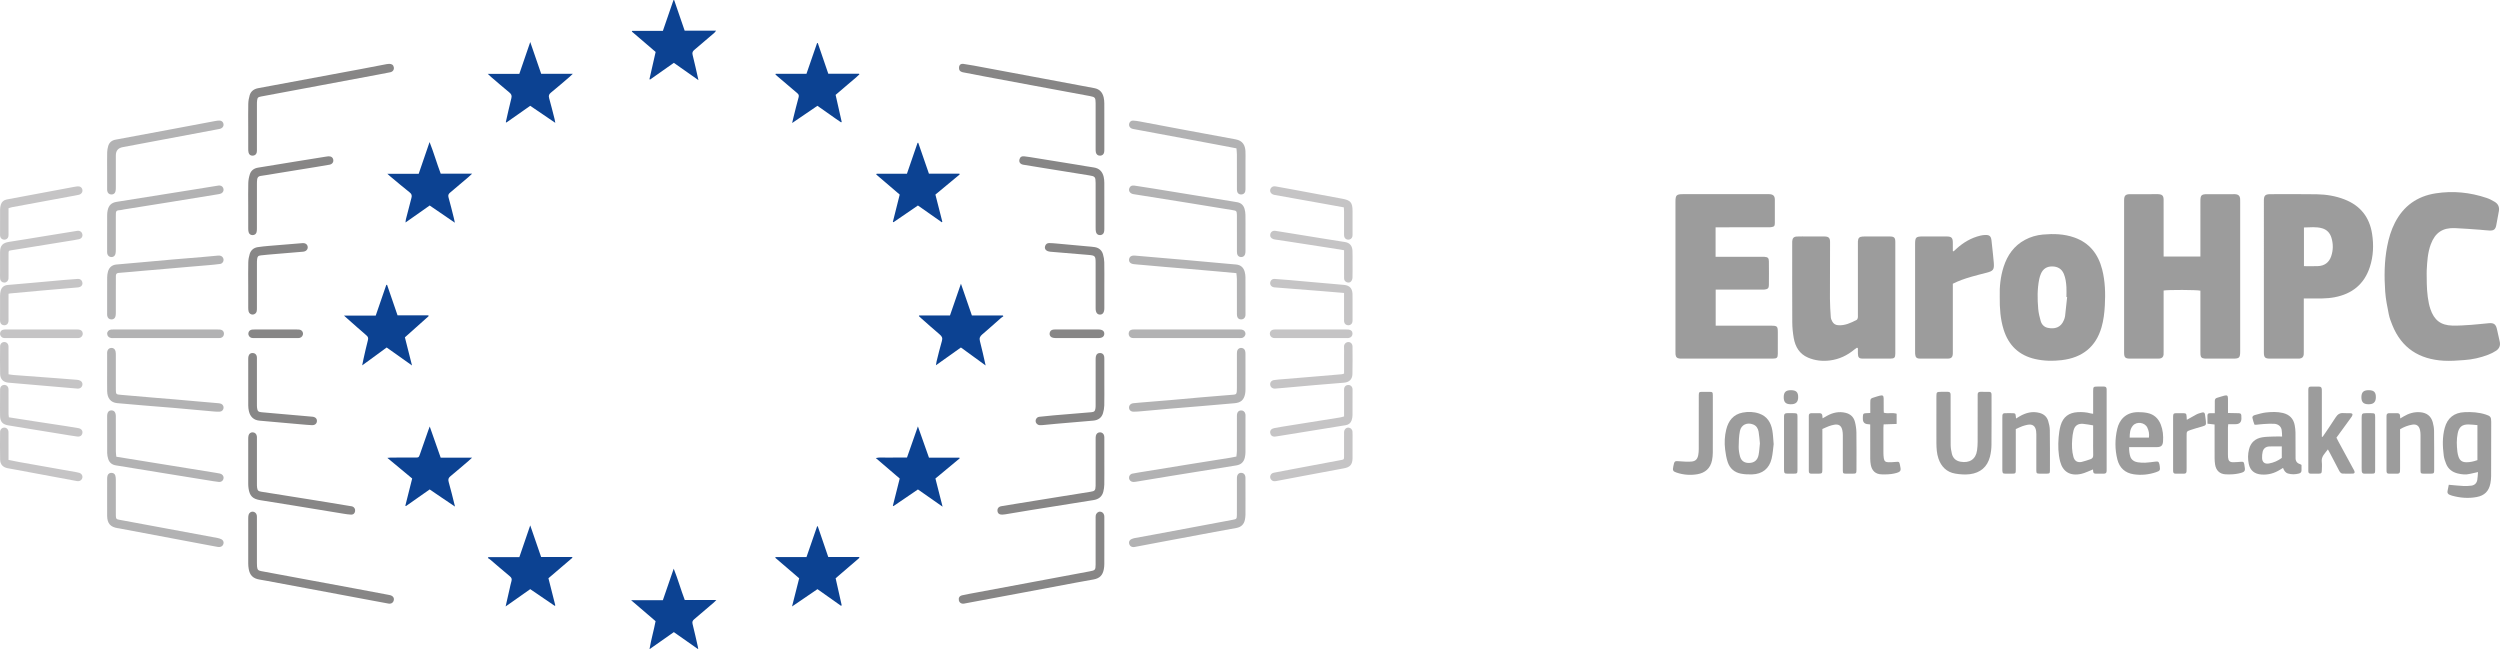 <?xml version="1.0" encoding="UTF-8"?>
<svg id="Layer_2" data-name="Layer 2" xmlns="http://www.w3.org/2000/svg" width="2452.049" height="636.811" viewBox="0 0 2452.049 636.811">
  <defs>
    <style>
      .cls-1 {
        fill: #9c9c9c;
      }

      .cls-2 {
        fill: #878686;
      }

      .cls-3 {
        fill: #0c4292;
      }

      .cls-4 {
        fill: #b2b2b3;
      }

      .cls-5 {
        fill: #c5c4c5;
      }
    </style>
  </defs>
  <g id="Layer_1-2" data-name="Layer 1">
    <g>
      <path class="cls-1" d="m2122.119,251.625h36.071c0-1.631,0-3.07 0-4.508 0-16.581-.005-33.163.003-49.744.003-5.978.924-6.916,6.852-6.93,8.423-.02,16.847-.009,25.27-.001.99.001,2-.053,2.966.118,2.489.439,3.634,1.722,3.872,4.252.093.982.058,1.978.058,2.967.002,48.878.003,97.755.001,146.633-0,6.534-.778,7.333-7.185,7.342-8.3.012-16.599.005-24.899-0-.99-.001-1.989.029-2.97-.083-2.707-.31-3.693-1.318-3.919-4.008-.093-1.107-.048-2.226-.048-3.339-.002-18.314-.002-36.627-.002-54.941v-4.291c-3.118-.871-32.266-.963-36.071-.135v3.934c0,18.685 0,37.37-.001,56.054,0,.99.062,1.988-.046,2.967-.233,2.105-1.406,3.334-3.51,3.714-.725.131-1.481.122-2.223.122-9.043.008-18.086.033-27.128-.005-4.759-.02-5.85-1.144-5.851-5.96-.01-49.744-.011-99.488.002-149.232.001-4.699,1.309-6.077,5.853-6.1,9.043-.046,18.086-.013,27.128-.013.124,0,.248-.001.372.004,3.991.158,5.353,1.475,5.392,5.404.048,4.825.012,9.652.012,14.478,0,12.25 0,24.501 0,36.751v4.548Z"/>
      <path class="cls-1" d="m1682.681,222.947v28.901c1.5,0,2.827,0,4.154 0,13.503 0,27.006-.001,40.509.002,1.115 0,2.234-.034,3.343.055,3.225.258,4.227,1.14,4.269,4.392.1,7.795.094,15.592.002,23.387-.034,2.918-1.084,3.901-4.039,4.295-1.098.146-2.226.084-3.34.085-13.503.005-27.006.003-40.509.003h-4.296v35.368c1.569,0,3.022 0,4.475 0,16.476 0,32.953-.007,49.429.004,6.591.004,7.039.458,7.042,6.889.003,6.806.019,13.612-.007,20.418-.016,4.164-.782,4.964-5.022,4.992-7.928.052-15.857.019-23.785.019-21.184.001-42.368.001-63.552-.002-1.239-0-2.483.047-3.714-.054-2.777-.228-3.999-1.426-4.273-4.164-.098-.981-.044-1.978-.044-2.968-.001-48.881-.002-97.761 0-146.642 0-6.533.954-7.488,7.503-7.489,27.502-.004,55.004-.002,82.505-.001.743 0,1.488-.026,2.23.013,3.586.19,5.194,1.702,5.231,5.311.08,7.672.066,15.345.005,23.017-.024,2.963-.698,3.634-3.672,4.03-1.22.163-2.47.133-3.707.133-15.485.008-30.971.005-46.456.005-1.331,0-2.662-0-4.28-0Z"/>
      <path class="cls-1" d="m2259.61,292.762v4.401c-0,15.714.001,31.427-.002,47.141-0,1.113.054,2.235-.061,3.338-.261,2.501-1.502,3.716-4.028,4.042-.611.079-1.236.069-1.855.07-9.042.004-18.084.031-27.126-.008-4.988-.021-6.087-1.129-6.088-6.162-.014-49.615-.015-99.23.003-148.845.002-5.012,1.337-6.286,6.49-6.29,15.111-.013,30.226-.17,45.332.093,9.296.162,18.447,1.634,27.209,5.03,15.591,6.045,24.574,17.382,27.107,33.802,1.7,11.019,1.257,21.957-2.242,32.628-5.497,16.764-17.328,26.225-34.428,29.519-8.21,1.581-16.519,1.207-24.807,1.241-1.7.007-3.4.001-5.503.001Zm.145-31.711c4.737,0,9.17.122,13.593-.029,6.519-.222,11.014-3.521,13.106-9.624,2.064-6.019,2.097-12.156.255-18.228-1.374-4.528-4.304-7.815-8.917-9.198-5.894-1.767-11.911-.936-18.038-.858v37.937Z"/>
      <path class="cls-1" d="m2380.168,271.796c-.01,8.67.317,17.318,2.116,25.838.382,1.808.873,3.604,1.457,5.358,3.645,10.949,10.185,16.085,21.621,16.362,6.176.149,12.379-.32,18.554-.739,5.801-.393,11.576-1.152,17.373-1.628,4.662-.383,6.616,1.056,7.72,5.615.989,4.083,1.768,8.217,2.745,12.304.921,3.855-.332,6.954-3.472,9.059-2.437,1.633-5.152,2.949-7.897,4.008-7.537,2.907-15.395,4.632-23.442,5.197-6.66.468-13.378,1.013-20.021.64-23.872-1.34-41.366-12.226-50.481-34.952-1.376-3.432-2.745-6.944-3.456-10.549-1.457-7.386-3.027-14.821-3.539-22.305-1.015-14.828-.889-29.682,1.945-44.379,1.551-8.048,3.852-15.853,7.602-23.176,8.381-16.367,21.741-25.948,39.864-28.796,17.061-2.68,33.793-1.004,50.122,4.513,2.781.94,5.464,2.33,7.977,3.863,3.388,2.067,4.729,5.237,3.97,9.225-.879,4.614-1.634,9.253-2.573,13.854-.798,3.909-2.399,5.163-6.515,5.013-3.209-.117-6.405-.576-9.613-.798-8.15-.565-16.297-1.242-24.457-1.58-12.007-.497-19.35,4.516-23.565,15.824-3.069,8.234-3.582,16.892-4.019,25.547-.112,2.222-.017,4.455-.017,6.683Z"/>
      <path class="cls-1" d="m1821.4,340.985c-.843.587-1.736,1.114-2.521,1.77-7.003,5.841-14.931,9.624-24.028,10.781-7.388.94-14.616.151-21.466-2.762-8.42-3.581-12.539-10.618-14.052-19.21-.897-5.093-1.417-10.317-1.445-15.486-.142-25.867-.065-51.735-.065-77.603,0-.619-.031-1.241.017-1.856.238-3.092,1.546-4.51,4.651-4.637,3.464-.142,6.937-.064,10.406-.067,5.576-.004,11.152-.057,16.726.029,3.975.061,5.337,1.44,5.333,5.431-.018,18.564-.164,37.129-.11,55.693.018,6.044.426,12.091.838,18.125.097,1.418.774,2.871,1.466,4.156,1.184,2.2,3.096,3.428,5.67,3.622,6.75.507,12.549-2.289,18.277-5.259.588-.305.952-1.348,1.103-2.111.19-.953.056-1.971.056-2.961.001-23.021.001-46.042.001-69.063,0-.99-.039-1.983.018-2.97.178-3.101,1.429-4.445,4.618-4.617,2.842-.153,5.697-.072,8.547-.074,6.071-.006,12.143-.05,18.213.021,4.185.049,5.297,1.175,5.299,5.323.018,36.512.018,73.024-0,109.536-.002,3.944-.897,4.905-4.775,4.933-9.044.066-18.09.068-27.134-.001-3.738-.029-4.696-1.135-4.779-5.004-.036-1.716-.006-3.433-.006-5.149-.286-.196-.573-.392-.859-.589Z"/>
      <path class="cls-1" d="m1961.385,291.035c-.297-9.515.665-19.576,3.812-29.339,3.664-11.365,10.1-20.593,20.845-26.396,5.517-2.979,11.485-4.698,17.659-5.249,10.411-.929,20.804-.65,30.813,2.88,14.973,5.281,23.469,16.314,27.312,31.292,2.983,11.624,3.288,23.477,2.64,35.382-.398,7.297-1.244,14.525-3.299,21.582-5.409,18.576-18.266,29.64-39.209,32.073-8.711,1.012-17.327.821-25.839-1.106-15.881-3.596-26.09-13.427-30.921-28.885-3.21-10.271-3.948-20.857-3.814-32.234Zm66.11.34c-.226-.018-.452-.037-.678-.056,0-3.215.152-6.44-.037-9.644-.262-4.441-.789-8.857-2.534-13.035-2.129-5.098-6.206-7.261-11.433-7.319-5.185-.058-9.023,2.367-11.067,7.226-.714,1.696-1.282,3.488-1.646,5.291-1.949,9.666-1.825,19.438-.964,29.182.355,4.017,1.317,8.029,2.446,11.915.979,3.372,3.414,5.885,6.936,6.618,6.707,1.396,12.814-.156,15.779-7.541.504-1.254,1.009-2.564,1.167-3.89.743-6.242,1.365-12.497,2.03-18.748Z"/>
      <path class="cls-1" d="m1916.115,246.514c.867-.784,1.738-1.564,2.6-2.353,6.86-6.288,14.639-10.925,23.769-13.08,1.549-.366,3.165-.575,4.756-.617,4.069-.109,5.554,1.208,6.045,5.315.528,4.417.972,8.845,1.432,13.27.307,2.95.648,5.899.849,8.858.445,6.558-.551,7.873-7.011,9.565-5.133,1.345-10.302,2.565-15.388,4.067-6.027,1.781-11.99,3.785-17.802,6.743v4.094c0,20.532,0,41.064-0,61.596,0,.99.035,1.981-.015,2.968-.169,3.324-1.454,4.738-4.83,4.768-9.162.084-18.325.08-27.487-.003-3.231-.029-4.348-1.254-4.632-4.54-.096-1.106-.054-2.225-.054-3.338-.002-34.632-.003-69.264-0-103.896.001-7.37.649-8.015,8.012-8.017,7.677-.003,15.354-.033,23.03.015,4.686.029,5.918,1.302,5.969,5.961.031,2.784.006,5.569.006,8.353.251.09.501.18.751.27Z"/>
      <path class="cls-1" d="m2401.801,475.482c5.009.431,9.54.938,14.086,1.168,2.696.136,5.442.042,8.115-.321,3.115-.423,5.178-2.411,5.75-5.512.442-2.397.464-4.871.715-7.802-2.947.65-5.417,1.129-7.852,1.747-4.092,1.038-8.154.57-12.126-.405-5.2-1.276-9.203-4.303-11.261-9.352-1.063-2.607-1.993-5.368-2.352-8.142-1.18-9.11-1.48-18.255.982-27.233,2.679-9.769,9.213-14.879,19.331-15.365,7.085-.341,14.089.117,20.889,2.313,4.592,1.483,5.346,2.434,5.347,7.125.005,17.807-.013,35.615-.095,53.422-.011,2.331-.268,4.695-.712,6.985-1.491,7.684-5.81,11.963-13.457,13.394-8.174,1.529-16.248.859-24.221-1.359-.829-.23-1.647-.53-2.43-.885-1.518-.688-2.294-1.813-1.936-3.555.395-1.919.759-3.843,1.226-6.224Zm28.104-58.521c-3.122-.246-5.933-.617-8.748-.657-6.204-.089-9.293,2.457-10.573,8.608-1.248,5.996-1.043,12.044-.339,18.079.199,1.704.577,3.423,1.146,5.04,1.309,3.722,3.6,5.272,7.552,5.351,3.748.074,7.305-.807,10.962-2.087v-34.332Z"/>
      <path class="cls-3" d="m942.515,278.28c3.739,10.85,7.188,20.857,10.72,31.106h30.384c.169.28.337.56.506.841-.783.546-1.627,1.022-2.34,1.648-6.139,5.383-12.182,10.878-18.414,16.15-2.231,1.888-3.025,3.616-2.223,6.622,2.03,7.613,3.624,15.342,5.574,23.814-8.436-6.142-16.272-11.846-24.23-17.639-8.111,5.768-16.041,11.407-24.526,17.441.286-1.69.391-2.735.645-3.742,1.694-6.702,3.24-13.45,5.219-20.067.859-2.873.11-4.489-2.041-6.304-6.239-5.264-12.298-10.74-18.422-16.14-.734-.647-1.431-1.337-2.112-1.975.082-.226.1-.361.173-.454.064-.081.187-.164.284-.165,9.896-.007,19.791-.007,30.049-.007,3.511-10.162,6.99-20.234,10.753-31.129Z"/>
      <path class="cls-3" d="m379.661,279.409c3.386,9.866,6.772,19.732,10.243,29.845h30.21c.19.399.277.507.287.623.009.103-.033.25-.108.317-7.653,6.838-15.312,13.671-23.166,20.678,2.247,8.881,4.502,17.799,6.977,27.585-8.689-6.169-16.627-11.805-24.84-17.637-7.817,5.712-15.554,11.365-24.029,17.557.554-2.723.88-4.512,1.285-6.283,1.402-6.142,2.707-12.31,4.32-18.397.563-2.125.184-3.356-1.461-4.762-6.21-5.308-12.289-10.769-18.413-16.176-1.006-.888-1.997-1.792-3.603-3.235h31.158c3.514-10.206,6.939-20.153,10.364-30.1.259-.005.518-.009.777-.014Z"/>
      <path class="cls-1" d="m1899.245,415.062c0-8.785-.023-17.57.01-26.355.016-4.09.345-4.369,4.486-4.389,2.23-.011,4.46.032,6.689-.004,1.852-.03,2.762.82,2.748,2.672-.007.99.014,1.98.014,2.969.001,15.467-.06,30.934.055,46.4.022,2.93.489,5.918,1.2,8.767,1.082,4.334,3.966,6.947,8.489,7.75,8.715,1.547,15.034-2.311,16.207-11.254.353-2.69.553-5.419.563-8.131.054-14.6.025-29.201.026-43.802,0-.866.026-1.733.005-2.598-.042-1.787.664-2.802,2.603-2.773,2.848.043,5.698.013,8.546.016,1.703.002,2.467.898,2.446,2.554-.009.742.009,1.485.009,2.227.001,15.714.097,31.429-.067,47.142-.041,3.915-.52,7.924-1.494,11.711-2.588,10.072-9.486,15.828-19.626,17.12-4.701.599-9.671.248-14.37-.55-8.417-1.428-13.783-6.767-16.521-14.787-1.662-4.871-1.917-9.942-1.995-15.011-.101-6.556-.025-13.115-.024-19.673Z"/>
      <path class="cls-3" d="m824.792,594.116c-7.556-5.342-15.113-10.684-23.017-16.272-8.079,5.508-16.176,11.028-24.924,16.992,2.44-9.637,4.676-18.468,7-27.645-7.778-6.669-15.6-13.375-23.423-20.082.094-.234.189-.468.283-.702h30.305c3.558-10.287,7.009-20.267,10.46-30.247.211.039.422.077.632.116,3.382,9.906,6.764,19.812,10.263,30.061h30.251l.343.782c-7.727,6.631-15.454,13.262-23.367,20.053,1.991,8.865,3.982,17.73,5.973,26.596-.26.116-.519.232-.779.348Z"/>
      <path class="cls-3" d="m520.064,515.311c3.729,10.828,7.161,20.793,10.679,31.007h30.394c.11.238.221.476.331.714-7.741,6.615-15.481,13.229-23.55,20.123,2.229,8.807,4.483,17.718,6.738,26.628-.19.151-.38.301-.57.452-7.897-5.385-15.794-10.771-24.026-16.385-7.83,5.507-15.676,11.025-24.143,16.98,1.469-6.464,2.767-12.193,4.076-17.919.523-2.286.973-4.596,1.641-6.84.601-2.018.226-3.368-1.503-4.792-6.586-5.426-13.008-11.052-19.512-16.579-.632-.537-1.403-.911-2.11-1.36.173-.299.346-.598.519-.897h30.369c3.521-10.276,6.949-20.281,10.667-31.132Z"/>
      <path class="cls-3" d="m650.17,30.283c3.572-10.377,6.978-20.271,10.384-30.164l.648-.119c3.426,9.977,6.853,19.954,10.33,30.077h30.833c-.844,1.037-1.242,1.707-1.803,2.19-6.472,5.565-12.928,11.151-19.487,16.612-1.711,1.425-2.333,2.667-1.732,5.017,2.014,7.879,3.691,15.845,5.713,24.723-8.431-5.935-16.196-11.401-24.133-16.989-7.879,5.538-15.609,10.972-23.339,16.405-.196-.132-.391-.263-.587-.395,1.991-8.752,3.983-17.504,6.073-26.692-7.691-6.591-15.511-13.292-23.331-19.993.097-.224.195-.447.292-.671h30.138Z"/>
      <path class="cls-3" d="m760.807,72.37h30.194c3.498-10.128,6.947-20.116,10.397-30.104.243.001.485.003.728.004,3.403,9.948,6.807,19.897,10.269,30.018h30.146c.125.214.25.427.375.641-3.621,3.544-7.649,6.658-11.469,9.988-3.91,3.408-7.882,6.744-11.862,10.142,2.016,8.949,3.99,17.714,5.965,26.479l-.578.475c-7.742-5.14-15.171-10.749-23.232-16.233-7.968,5.427-16,10.899-24.789,16.885.508-2.21.816-3.666,1.18-5.108,1.691-6.708,3.3-13.439,5.158-20.1.529-1.897.057-2.923-1.339-4.093-6.545-5.486-13.017-11.06-19.511-16.608-.64-.547-1.248-1.132-1.871-1.699.079-.228.158-.457.237-.685Z"/>
      <path class="cls-3" d="m496.11,119.781c1.79-7.803,3.457-15.638,5.438-23.393.653-2.557.051-4.05-1.92-5.663-6.034-4.938-11.916-10.062-17.844-15.129-.993-.849-1.917-1.778-3.357-3.123h30.923c3.509-10.23,6.974-20.332,10.721-31.254,3.758,10.917,7.205,20.932,10.716,31.132h31.07c-1.521,1.441-2.403,2.356-3.366,3.177-6.028,5.14-12.006,10.343-18.155,15.336-1.93,1.567-2.395,3.023-1.734,5.381,1.899,6.778,3.576,13.618,5.321,20.438.238.929.369,1.885.738,3.816-8.602-5.851-16.494-11.219-24.6-16.733-7.814,5.482-15.586,10.934-23.358,16.386-.197-.124-.395-.247-.592-.371Z"/>
      <path class="cls-3" d="m684.865,636.811c-8.238-5.788-15.987-11.232-23.943-16.821-7.771,5.453-15.42,10.82-23.878,16.754,1.63-9.777,4.262-18.431,5.955-27.496-7.744-6.636-15.507-13.288-24.015-20.579h31.167c3.529-10.247,6.939-20.146,10.644-30.905,4.172,10.458,6.989,20.588,10.823,30.697h31.031c-1.214,1.212-1.82,1.902-2.511,2.495-6.385,5.478-12.742,10.989-19.207,16.371-1.622,1.35-2.182,2.563-1.638,4.723,1.87,7.421,3.491,14.905,5.197,22.367.131.574.185,1.165.374,2.394Z"/>
      <path class="cls-1" d="m2052.851,460.425c-4.003,1.553-7.554,3.429-11.337,4.303-11.331,2.618-18.343-2.409-20.813-11.826-2.066-7.879-2.194-15.903-1.564-23.933.307-3.918.865-7.894,1.955-11.657,2.434-8.406,8.105-12.591,16.838-13.064,4.227-.229,8.397.052,12.493,1.191.695.193,1.429.246,2.571.433v-3.827c0-6.184-.014-12.367.006-18.551.014-4.107.263-4.331,4.501-4.357,1.981-.012,3.962.023,5.943-.003,1.812-.024,2.803.754,2.776,2.64-.011.742.01,1.484.01,2.226.001,25.229.001,50.458,0,75.687-0.0.742-.012,1.484-.013,2.226-.003,1.838-.923,2.699-2.76,2.68-2.6-.027-5.2-.03-7.799-.001-1.614.018-2.615-.57-2.655-2.323-.014-.608-.097-1.214-.151-1.846Zm.144-43.215c-3.624-.567-6.764-1.269-9.939-1.507-5.028-.376-8.062,1.749-9.326,6.612-.741,2.849-1.085,5.835-1.295,8.781-.405,5.69-.32,11.397,1.203,16.943,1.146,4.172,3.95,5.905,8.158,4.996,2.879-.622,5.656-1.717,8.474-2.614,2.014-.642,2.851-1.872,2.783-4.136-.173-5.81-.058-11.629-.058-17.445 0-3.696,0-7.392,0-11.629Z"/>
      <path class="cls-3" d="m421.447,201.551c-7.865,5.531-15.538,10.927-23.717,16.679.181-1.463.198-2.385.419-3.254,1.764-6.947,3.51-13.899,5.391-20.815.618-2.271.36-3.809-1.667-5.41-6.51-5.139-12.822-10.53-19.204-15.83-.737-.612-1.437-1.269-2.773-2.454h30.76c3.543-10.321,6.983-20.344,10.687-31.134,4.153,10.506,7.032,20.753,10.912,30.988h30.837c-1.706,1.58-2.706,2.574-3.777,3.487-5.938,5.06-11.855,10.145-17.865,15.119-1.637,1.355-2.123,2.609-1.517,4.757,1.88,6.658,3.493,13.392,5.192,20.101.326,1.288.572,2.596,1.021,4.658-8.53-5.834-16.462-11.258-24.7-16.892Z"/>
      <path class="cls-3" d="m917.465,190.863c2.297,9.017,4.544,17.838,6.792,26.659-.169.162-.338.325-.507.487-7.701-5.409-15.402-10.818-23.431-16.457-7.951,5.441-15.96,10.921-23.969,16.402-.202-.125-.403-.25-.605-.375,2.212-8.807,4.424-17.614,6.71-26.715-7.656-6.545-15.348-13.122-22.986-19.653.055-.254.06-.378.111-.479.048-.096.129-.191.22-.245.103-.061.234-.106.353-.106,9.651-.005,19.302-.004,29.402-.004,3.474-10.105,6.938-20.181,10.402-30.257.229-.02.458-.04.687-.06,3.45,9.987,6.9,19.973,10.462,30.283h29.893c.099.248.199.495.299.743-7.837,6.503-15.675,13.006-23.834,19.776Z"/>
      <path class="cls-3" d="m421.428,480.045c-7.9,5.544-15.571,10.927-23.242,16.31-.212-.104-.424-.208-.636-.312,2.232-8.884,4.464-17.767,6.715-26.723-8.041-6.68-15.904-13.213-24.348-20.228,1.611-.144,2.524-.294,3.438-.297,7.926-.019,15.851-.005,23.777-.014,3.613-.004,3.614-.016,4.857-3.572,2.69-7.694,5.376-15.389,8.071-23.081.357-1.019.752-2.025,1.421-3.817,3.706,10.55,7.169,20.41,10.738,30.571h30.827c-1.621,1.479-2.563,2.39-3.558,3.238-5.84,4.977-11.648,9.993-17.567,14.874-1.919,1.582-2.635,3-1.874,5.643,2.215,7.696,4.019,15.511,6.223,24.224-8.752-5.683-16.556-11.327-24.84-16.819Z"/>
      <path class="cls-3" d="m911.159,448.916h29.849c.089.218.178.436.267.654-7.841,6.511-15.682,13.021-23.795,19.757,2.256,8.878,4.523,17.802,7.022,27.637-8.445-5.907-16.18-11.319-24.177-16.913-8.001,5.448-16.011,10.902-24.022,16.357-.187-.131-.374-.261-.561-.392,2.22-8.819,4.441-17.638,6.716-26.674-7.709-6.598-15.391-13.173-23.46-20.079,3.661-.916,6.941-.36,10.167-.458,3.339-.101,6.683-.022,10.025-.022h10.393c3.477-9.924,6.933-19.783,10.713-30.571,3.756,10.618,7.232,20.443,10.862,30.704Z"/>
      <path class="cls-1" d="m2278.12,428.438c4.275-6.361,8.673-12.644,12.773-19.116,1.949-3.077,4.31-4.517,7.953-4.129,2.083.222,4.213-.038,6.313.074,2.299.122,2.766,1.099,1.592,3.137-.43.747-.985,1.424-1.494,2.124-4.511,6.203-9.024,12.404-13.642,18.75.621,1.219,1.201,2.423,1.838,3.597,4.834,8.915,9.679,17.823,14.52,26.734.413.76.907,1.49,1.219,2.29.619,1.588.173,2.562-1.418,2.621-3.34.123-6.692.118-10.031-.021-1.981-.083-2.89-1.712-3.706-3.273-2.865-5.478-5.714-10.965-8.582-16.442-.623-1.19-1.296-2.355-2.215-4.016-2.906,3.964-6.643,6.898-5.985,12.302.327,2.683.113,5.44.034,8.161-.084,2.872-.483,3.275-3.208,3.346-2.476.065-4.956-.033-7.433.021-1.918.042-2.715-.861-2.62-2.711.032-.617-0-1.237-0-1.856-0-25.372-0-50.744-0-76.116,0-.619-.027-1.239.009-1.856.139-2.369.51-2.815,2.852-2.899,2.475-.088,4.958-.09,7.432.003,2.204.083,2.772.697,2.964,2.933.084.983.028,1.979.028,2.969.001,13.119.001,26.238.001,39.358v3.928c.269.029.538.058.808.087Z"/>
      <path class="cls-1" d="m2238.326,428.135c-.145-2.468-.043-4.571-.435-6.577-.685-3.504-3.466-5.72-7.58-5.916-3.328-.158-6.682.065-10.017.248-2.469.136-4.924.503-7.39.712-.588.05-1.636.035-1.726-.216-.772-2.156-1.572-4.339-1.956-6.583-.273-1.598,1.181-2.405,2.526-2.756,3.576-.935,7.15-2.105,10.798-2.492,5.524-.585,11.11-.84,16.624.504,6.449,1.572,10.343,5.565,11.54,12.069.423,2.3.718,4.657.746,6.992.102,8.415.066,16.832.082,25.249q.009,4.569,4.507,5.87c.345.1.642.366,1.325.769,0,1.624-.034,3.457.009,5.288.043,1.81-.988,2.735-2.566,3.148-3.542.927-7.112,1.02-10.646-.012-2.612-.762-3.937-2.846-4.911-5.51-1.115.675-2.042,1.218-2.951,1.788-5.619,3.522-11.68,5.209-18.358,4.69-6.626-.516-10.891-3.868-12.287-10.347-1.025-4.755-.963-9.589.221-14.352,1.678-6.752,6.179-10.606,12.849-11.765,3.631-.631,7.381-.623,11.083-.779,2.692-.113,5.393-.022,8.512-.022Zm-.3,9.719c-4.408,0-8.362-.134-12.302.042-3.281.146-5.668,1.911-6.462,5.156-.49,2.004-.642,4.152-.564,6.221.155,4.099,2.561,6.028,6.673,5.335,4.679-.788,8.921-2.686,12.655-5.478v-11.275Z"/>
      <path class="cls-1" d="m1977.379,410.479c1.424-.866,2.531-1.573,3.668-2.227,6.109-3.513,12.53-5.142,19.54-3.214,4.135,1.137,7.034,3.759,8.291,7.77.913,2.912,1.583,6.026,1.628,9.061.192,13.102.132,26.208.118,39.313-.003,3.109-.288,3.338-3.428,3.403-2.227.047-4.457.053-6.683-.004-2.841-.074-3.24-.41-3.259-3.233-.049-7.046-.006-14.094.005-21.14.007-4.697.034-9.395.022-14.092-.003-1.111-.054-2.231-.205-3.33-.688-5.015-3.624-7.13-8.562-6.124-1.688.344-3.377.782-4.988,1.383-2.072.773-4.067,1.753-6.391,2.774v4.032c-0,11.869.009,23.737-.005,35.606-.005,4.009-.12,4.104-4.197,4.136-1.98.016-3.962.049-5.94-.014-2.588-.082-2.892-.421-3.053-3.061-.03-.493-.01-.989-.01-1.483-0-16.69-.001-33.381.002-50.071 0-.865-.017-1.734.061-2.593.117-1.285.856-2.064,2.161-2.089,2.722-.053,5.448-.111,8.166-.016,2.303.08,2.549.436,2.815,2.931.063.587.125,1.174.243,2.282Z"/>
      <path class="cls-1" d="m2354.036,420.997v4.74c0,11.259.001,22.519-.003,33.778-0.0.989.01,1.983-.08,2.965-.118,1.274-.824,2.062-2.16,2.074-2.972.026-5.945.017-8.917.01-1.369-.003-2.015-.782-2.099-2.078-.048-.74-.041-1.484-.041-2.226-.002-16.827-.002-33.654-.001-50.481,0-.619.025-1.238.006-1.856-.057-1.892.937-2.687,2.741-2.681,2.601.009,5.202-.002,7.803.008,1.82.007,2.724.934,2.747,2.753.008.611.081,1.222.167,2.425,1.291-.772,2.28-1.367,3.272-1.957,5.007-2.975,10.314-4.633,16.245-4.157,6.398.513,10.684,3.678,12.38,9.88.743,2.717,1.242,5.587,1.276,8.394.152,12.866.122,25.734.106,38.602-.004,3.021-.383,3.33-3.484,3.396-2.228.047-4.46.056-6.688-.004-2.862-.077-3.201-.377-3.22-3.245-.044-6.557-.006-13.115.004-19.672.007-5.073.063-10.146.009-15.218-.017-1.593-.163-3.221-.526-4.769-.962-4.11-3.524-5.878-7.6-5.168-4.162.725-8.088,2.179-11.935,4.487Z"/>
      <path class="cls-1" d="m1739.646,435.631c-.561,4.188-.817,9.293-1.99,14.178-2.361,9.83-9.071,15.152-19.144,15.498-3.675.126-7.445-.057-11.045-.752-6.294-1.215-10.781-5.139-12.839-11.147-1.383-4.04-2.075-8.375-2.599-12.637-.805-6.545-.472-13.121,1.115-19.539,2.12-8.57,6.958-14.807,16.047-16.551,5.374-1.031,10.833-.901,16.13.901,7.963,2.709,11.648,8.856,13.021,16.61.73,4.118.833,8.348,1.303,13.439Zm-13.49-.778c-.412-3.85-.625-7.686-1.283-11.443-.55-3.135-2.096-5.801-5.328-7.088-5.855-2.331-11.724.225-12.976,6.384-1.023,5.032-1.17,10.289-1.237,15.452-.041,3.169.497,6.431,1.32,9.505,1.212,4.525,4.512,6.597,9.205,6.402,4.81-.199,8-2.745,8.993-7.807.733-3.738.891-7.588,1.307-11.405Z"/>
      <path class="cls-1" d="m1787.415,420.766c0,6.0 0,11.684,0,17.368-0,7.545.027,15.091-.015,22.636-.019,3.473-.365,3.773-3.869,3.819-2.352.031-4.705-.018-7.058-.009-1.514.005-2.299-.722-2.341-2.232-.021-.742-.02-1.484-.02-2.226-.001-16.822-.001-33.644,0-50.466 0-.618.026-1.237.009-1.855-.045-1.707.862-2.517,2.486-2.538,2.724-.036,5.448-.028,8.172-.001,1.626.016,2.498.881,2.619,2.508.054.73.137,1.458.24,2.536,1.578-.904,2.937-1.702,4.314-2.468,5.706-3.174,11.694-4.504,18.194-2.949,4.798,1.148,7.95,4.118,9.164,8.742.901,3.432,1.436,7.052,1.488,10.598.178,12.119.085,24.243.065,36.364-.006,3.749-.252,3.958-4.021,3.999-2.105.023-4.212.055-6.315-.012-2.7-.087-3.011-.35-3.041-3.029-.061-5.442-.018-10.885-.011-16.327.008-6.184.057-12.369.012-18.553-.012-1.594-.164-3.218-.502-4.774-.972-4.475-3.605-6.174-8.141-5.288-1.692.33-3.382.772-4.995,1.371-2.072.769-4.065,1.748-6.435,2.787Z"/>
      <path class="cls-1" d="m2088.25,438.57c0,3.931.368,6.621,1.261,9.405.962,3,3.931,4.978,7.173,5.429,2.429.338,4.917.549,7.36.432,3.326-.161,6.636-.674,9.949-1.064,2.889-.34,3.437.026,4.081,2.881.109.482.178.973.248,1.462.574,4.06.238,4.702-3.591,6.009-7.145,2.44-14.528,3.168-21.954,2.061-8.405-1.254-13.93-6.235-16.012-14.478-2.521-9.979-2.462-20.071-.128-30.098,1.922-8.257,7.848-16.355,20.482-16.368,3.064-.003,6.192.198,9.181.827,6.412,1.349,10.71,5.35,13.069,11.441,2.048,5.286,2.563,10.809,2.183,16.388-.288,4.228-1.942,5.625-6.206,5.657-7.55.056-15.1.017-22.651.017-1.213 0-2.425,0-4.446,0Zm19.451-9.335c.542-3.631-.122-6.888-1.588-9.892-2.521-5.168-10.442-6.2-14.146-1.846-2.865,3.367-3.094,7.493-3.144,11.738h18.879Z"/>
      <path class="cls-2" d="m1083.155,531.222c0,7.303.029,14.606-.022,21.909-.012,1.722-.155,3.468-.475,5.159-1.122,5.932-4.066,8.91-9.928,10.026-5.948,1.131-11.922,2.121-17.873,3.234-17.854,3.337-35.702,6.713-53.555,10.056-16.517,3.093-33.039,6.163-49.558,9.247-2.065.386-4.117.852-6.19,1.18-2.578.407-4.592-.893-5.073-3.159-.519-2.44.517-4.364,3.202-4.982,4.691-1.08,9.445-1.885,14.18-2.771,19.187-3.591,38.378-7.163,57.566-10.752,17.852-3.339,35.696-6.718,53.555-10.018,5.027-.929,5.598-1.374,5.612-6.437.041-14.977.014-29.954.02-44.931 0-1.113-.076-2.246.1-3.335.373-2.308,2.274-3.902,4.35-3.813,1.966.084,3.626,1.595,3.983,3.775.158.967.102,1.974.103,2.963.007,7.55.004,15.101.004,22.651Z"/>
      <path class="cls-2" d="m251.992,530.839c0,7.174-.004,14.348.005,21.522.001,1.112-.008,2.232.115,3.334.342,3.06,1.061,3.905,3.999,4.455,14.927,2.793,29.86,5.552,44.791,8.321,16.509,3.062,33.019,6.112,49.526,9.186,10.073,1.876,20.139,3.786,30.208,5.683.727.137,1.468.236,2.173.45,2.824.856,4.027,2.762,3.35,5.235-.617,2.253-2.582,3.439-5.196,2.974-5.349-.952-10.685-1.977-16.025-2.976-16.628-3.11-33.255-6.223-49.883-9.335-17.841-3.338-35.682-6.68-53.524-10.011-2.306-.431-4.618-.828-6.932-1.21-6.388-1.054-9.631-4.214-10.675-10.562-.28-1.701-.45-3.44-.454-5.162-.035-14.719-.028-29.438-.006-44.157.002-1.225.049-2.491.353-3.666.499-1.926,2.333-3.191,4.119-3.093,1.835.1,3.505,1.488,3.899,3.424.195.956.15,1.967.151,2.954.011,7.545.006,15.09.007,22.635Z"/>
      <path class="cls-2" d="m1083.155,123.338c0,7.55.006,15.101-.006,22.651-.002,1.111.044,2.248-.165,3.328-.407,2.093-1.852,3.271-3.85,3.361-2.176.098-3.824-1.059-4.303-3.275-.257-1.19-.21-2.458-.211-3.691-.013-14.234-.008-28.469-.008-42.703,0-.619.005-1.238-.002-1.857-.061-5.331-.492-5.97-5.522-6.913-17.852-3.349-35.717-6.63-53.575-9.95-16.4-3.049-32.799-6.108-49.196-9.177-7.287-1.364-14.58-2.705-21.841-4.198-1.227-.252-2.784-.961-3.325-1.936-.623-1.124-.65-2.882-.28-4.177.486-1.701,2.142-2.41,3.891-2.165,3.546.497,7.082,1.088,10.603,1.743,22.348,4.159,44.692,8.343,67.036,12.526,17.001,3.183,33.996,6.393,51,9.557,5.148.958,7.967,4.23,9.102,9.085.446,1.908.604,3.918.623,5.883.07,7.302.028,14.605.028,21.908Z"/>
      <path class="cls-2" d="m243.449,123.717c0-7.297-.122-14.598.062-21.89.071-2.799.561-5.664,1.357-8.352,1.195-4.035,4.263-6.234,8.349-6.994,33.496-6.237,66.996-12.454,100.491-18.701,8.495-1.584,16.972-3.261,25.461-4.876.848-.161,1.718-.263,2.58-.277,2.579-.042,4.15,1.169,4.524,3.412.386,2.321-.938,4.285-3.511,4.836-3.863.828-7.756,1.512-11.64,2.24-19.538,3.66-39.077,7.316-58.617,10.972-18.811,3.52-37.623,7.033-56.433,10.561-2.994.562-3.549,1.101-3.915,3.966-.172,1.343-.157,2.714-.158,4.073-.01,14.471-.003,28.942-.012,43.413-.001,1.11.058,2.249-.164,3.323-.415,2.015-1.966,3.202-3.949,3.255-2.09.056-3.542-.921-4.081-3.03-.3-1.175-.325-2.442-.33-3.668-.028-7.421-.014-14.842-.013-22.263Z"/>
      <path class="cls-1" d="m2172.112,416.361c-2.559-.293-4.601-.527-7.004-.803,0-2.851.013-5.424-.005-7.996-.011-1.555.838-2.252,2.286-2.298,1.469-.047,2.941-.01,4.928-.01,0-2.121-.002-3.931.001-5.741.003-2.102.008-4.203.017-6.305.006-1.516.581-2.571,2.168-3.012,2.377-.661,4.699-1.532,7.091-2.125,2.841-.705,3.609-.095,3.646,2.81.058,4.565.015,9.132.015,14.189,2.689.057,5.221.144,7.753.156,5.405.027,5.405.011,5.41,5.211q.005,5.61-5.787,5.614c-2.325.002-4.651 0-7.16 0-.113,1.299-.266,2.25-.268,3.201-.018,8.901-.013,17.803-.007,26.704.001.865.009,1.734.092,2.593.343,3.532,1.672,4.841,5.201,4.827,2.466-.01,4.932-.259,7.396-.442,2.336-.174,2.919.08,3.324,2.387,1.178,6.708,1.57,7.558-5.773,9.139-4.046.871-8.351.962-12.512.777-5.867-.261-9.474-3.903-10.341-9.76-.289-1.948-.442-3.933-.451-5.902-.045-9.643-.021-19.286-.021-28.93,0-1.341-0-2.683-0-4.284Z"/>
      <path class="cls-1" d="m1834.337,416.29c-1.044-.117-1.531-.203-2.02-.222q-5.182-.203-5.193-5.199c-.002-.742-.027-1.485.01-2.225.146-2.903.558-3.284,3.58-3.41,1.089-.046,2.177-.105,3.688-.178,0-3.327-.008-6.507.002-9.687.014-4.44.096-4.54,4.461-5.847,1.655-.495,3.29-1.076,4.97-1.462,2.826-.649,3.629-.055,3.698,2.86.091,3.83.021,7.664.036,11.496.003.735.078,1.47.13,2.371,4.048,1.202,8.341-.324,12.576.991v10.024c-4.328.149-8.462.292-12.789.441-.08,1.349-.198,2.438-.2,3.527-.016,8.159-.029,16.318.008,24.477.008,1.725.121,3.465.368,5.171.402,2.78,1.621,3.91,4.425,3.952,2.467.037,4.946-.102,7.405-.329,3.096-.286,3.37-.145,3.981,2.766,1.183,5.642,1.767,7.009-5.56,8.617-4.043.887-8.344.974-12.51.836-5.813-.193-9.319-3.446-10.464-9.157-.409-2.041-.564-4.162-.577-6.248-.058-9.889-.026-19.779-.026-29.669v-3.895Z"/>
      <path class="cls-2" d="m1083.155,453.08c0,7.421.075,14.844-.044,22.263-.037,2.319-.4,4.68-.964,6.935-1.219,4.875-4.673,7.418-9.48,8.19-20.61,3.308-41.229,6.555-61.839,9.862-8.293,1.33-16.569,2.763-24.855,4.132-.975.161-1.966.273-2.952.298-2.84.072-4.451-1.189-4.687-3.593-.238-2.419,1.102-4.205,3.736-4.676,4.498-.805,9.015-1.504,13.525-2.235,14.871-2.41,29.742-4.82,44.615-7.22,9.754-1.574,19.505-3.165,29.269-4.68,4.252-.66,4.975-1.329,5.112-5.694.077-2.471.023-4.947.023-7.421.001-12.74-.005-25.48.009-38.22.001-1.23-.036-2.497.23-3.683.494-2.195,2.253-3.44,4.321-3.305,1.92.125,3.422,1.414,3.823,3.461.188.958.152,1.967.153,2.953.011,7.545.006,15.09.006,22.635Z"/>
      <path class="cls-2" d="m251.992,453.018c0,7.173-.007,14.346.007,21.519.002,1.235-.001,2.483.169,3.701.389,2.796,1.171,3.565,3.983,4.014,17.436,2.785,34.878,5.534,52.311,8.34,11.826,1.903,23.64,3.881,35.459,5.824.487.08.997.084,1.458.238,2.077.693,3.163,2.428,2.925,4.593-.238,2.163-1.667,3.59-4.013,3.497-2.458-.098-4.914-.493-7.349-.89-16.09-2.62-32.173-5.292-48.263-7.915-11.092-1.809-22.191-3.579-33.291-5.345-7.61-1.211-10.551-4.121-11.623-11.682-.207-1.462-.301-2.952-.303-4.429-.022-14.47-.019-28.94-.003-43.41.001-1.23-.002-2.491.255-3.682.481-2.225,2.176-3.474,4.25-3.363,2.046.11,3.634,1.562,3.956,3.764.142.971.07,1.975.071,2.964.004,7.42.002,14.841.003,22.261Z"/>
      <path class="cls-4" d="m105.076,487.502c0-5.936-.019-11.872.017-17.808.007-1.095.068-2.244.405-3.269.594-1.804,2.174-2.75,4.02-2.638,1.779.108,3.124.978,3.606,2.687.362,1.283.47,2.674.474,4.017.036,10.883.02,21.765.021,32.648 0.0.989-.036,1.981.022,2.967.166,2.825.455,3.157,3.143,3.655,26.944,4.998,53.888,9.992,80.832,14.988,5.34.99,10.68,1.979,16.018,2.982.606.114,1.197.308,1.793.474,2.845.79,4.28,2.68,3.779,4.975-.547,2.508-2.765,3.765-5.758,3.233-2.552-.454-5.1-.93-7.648-1.41-29.724-5.598-59.447-11.2-89.17-16.797-.364-.069-.736-.094-1.103-.152-7.234-1.138-10.307-4.589-10.428-12.001-.102-6.182-.021-12.366-.023-18.55Z"/>
      <path class="cls-4" d="m105.076,166.83c0-5.815-.087-11.633.047-17.445.048-2.067.435-4.178,1.014-6.168,1.026-3.527,3.591-5.556,7.158-6.225,18.694-3.502,37.397-6.957,56.092-10.454,13.839-2.588,27.669-5.224,41.509-7.81,1.453-.271,2.943-.497,4.413-.481,2.081.024,3.541,1.369,3.915,3.288.355,1.819-.607,3.664-2.473,4.492-.773.343-1.646.488-2.487.647-31.318,5.894-62.637,11.78-93.956,17.666q-6.688,1.257-6.689,8.044c-0,10.517.009,21.034-.013,31.552-.003,1.228-.031,2.491-.312,3.676-.5,2.106-1.966,3.162-4,3.151-2.144-.011-3.738-1.315-4.117-3.523-.165-.965-.097-1.974-.098-2.962-.007-5.815-.003-11.631-.003-17.446Z"/>
      <path class="cls-4" d="m114.087,447.966c13.16,2.126,25.594,4.135,38.027,6.145,11.462,1.853,22.923,3.709,34.385,5.563,8.413,1.361,16.827,2.719,25.24,4.085,1.341.218,2.694.401,4.012.722,2.354.573,3.754,2.419,3.524,4.499-.258,2.323-2.112,3.977-4.69,3.708-3.682-.384-7.336-1.05-10.994-1.64-15.001-2.417-30.001-4.844-44.999-7.28-14.999-2.436-29.994-4.892-44.993-7.329-3.778-.614-6.354-2.716-7.481-6.334-.579-1.861-.982-3.859-.997-5.799-.089-11.999-.057-24-.038-36,.006-3.833,1.46-5.776,4.209-5.783,2.734-.007,4.292,1.947,4.308,5.758.047,11.505 0,23.01.04,34.516.006,1.675.283,3.35.448,5.169Z"/>
      <path class="cls-4" d="m105.075,227.986c0-5.692-.037-11.384.024-17.075.017-1.593.171-3.218.525-4.768,1.127-4.939,3.837-7.383,8.858-8.184,23.789-3.795,47.579-7.582,71.367-11.383,9.149-1.462,18.293-2.956,27.441-4.426.728-.117,1.478-.272,2.201-.214,1.986.16,3.46,1.594,3.759,3.519.265,1.702-.614,3.49-2.285,4.267-.878.408-1.875.612-2.841.771-16.339,2.675-32.678,5.346-49.024,7.98-14.517,2.339-29.042,4.629-43.561,6.95-.976.156-1.931.498-2.91.57-5.083.377-5.01.732-5.011,6.031-.003,11.012.011,22.025-.017,33.037-.003,1.348-.045,2.741-.375,4.034-.52,2.038-2.164,3.131-4.108,3.041-1.896-.088-3.497-1.396-3.899-3.374-.194-.956-.138-1.97-.139-2.957-.011-5.939-.005-11.878-.005-17.818Z"/>
      <path class="cls-1" d="m1679.987,417.521c0,8.783.057,17.566-.036,26.348-.027,2.577-.254,5.197-.781,7.716-1.633,7.805-6.771,12.269-14.407,13.553-6.773,1.139-13.586.637-20.171-1.539-3.754-1.24-4.202-2.161-3.395-6.067,1.161-5.62,1.152-5.512,6.765-5.057,3.68.298,7.418.549,11.079.233,4.01-.346,5.846-2.347,6.618-6.351.372-1.926.511-3.923.515-5.888.039-16.823.022-33.646.023-50.469,0-.866-.028-1.733.009-2.597.115-2.698.37-2.999,2.998-3.069,2.475-.066,4.954-.053,7.429-.005,3.028.059,3.316.318,3.337,3.507.047,7.298.017,14.596.018,21.895 0,2.598,0,5.195-.001,7.793Z"/>
      <path class="cls-4" d="m105.075,289.545c0-5.814-.066-11.63.037-17.443.035-1.955.268-3.969.814-5.838,1.191-4.074,3.997-6.439,8.3-6.827,8.254-.745,16.511-1.448,24.766-2.187,10.103-.904,20.201-1.858,30.306-2.732,9.859-.853,19.726-1.62,29.587-2.451,4.314-.363,8.621-.802,12.933-1.185,1.231-.109,2.482-.298,3.698-.182,2.079.199,3.652,1.958,3.778,3.953.126,1.974-1.233,3.915-3.377,4.221-3.793.541-7.619.87-11.438,1.21-6.778.604-13.561,1.141-20.341,1.723-7.518.646-15.035,1.317-22.553,1.967-6.779.586-13.56,1.149-20.339,1.741-8.257.722-16.507,1.537-24.772,2.148-2.142.158-2.816,1.154-2.824,3.019-.018,4.206-.029,8.412-.032,12.618-.005,7.67.009,15.34-.012,23.01-.004,1.23-.006,2.492-.267,3.682-.501,2.287-2.059,3.414-4.248,3.31-2.124-.101-3.597-1.447-3.942-3.723-.128-.849-.072-1.728-.072-2.593-.005-5.814-.003-11.629-.002-17.443Z"/>
      <path class="cls-4" d="m105.075,364.658c0-5.693-.002-11.385.003-17.078.001-.866-.058-1.746.073-2.594.347-2.244,1.873-3.653,3.937-3.755,2.121-.105,3.734,1.079,4.239,3.348.265,1.19.278,2.452.28,3.681.02,10.643.012,21.286.012,31.928 0.0.619-.005,1.238.001,1.856.045,4.756.248,4.836,5.022,5.217,10.607.846,21.202,1.835,31.803,2.741,7.028.601,14.062,1.14,21.09,1.741,7.15.611,14.296,1.271,21.445,1.895,6.903.603,13.81,1.174,20.711,1.795,1.088.098,2.234.209,3.222.625,1.672.705,2.589,2.568,2.349,4.227-.278,1.921-1.712,3.382-3.747,3.471-1.974.087-3.968.003-5.938-.171-12.82-1.133-25.633-2.348-38.455-3.461-9.987-.867-19.984-1.605-29.974-2.436-8.756-.728-17.515-1.437-26.26-2.285-6.248-.606-9.665-4.74-9.789-11.811-.111-6.309-.023-12.622-.026-18.934Z"/>
      <path class="cls-4" d="m1221.603,487.827c0,5.688.038,11.377-.025,17.064-.017,1.591-.232,3.198-.527,4.765-.879,4.672-3.767,7.343-8.416,8.187-7.166,1.301-14.335,2.59-21.494,3.925-17.839,3.326-35.675,6.669-53.509,10.018-8.25,1.55-16.488,3.16-24.743,4.681-2.767.51-4.854-.825-5.406-3.24-.537-2.348.826-4.198,3.692-5.011.476-.135.943-.317,1.427-.405,5.827-1.069,11.661-2.102,17.485-3.187,15.046-2.801,30.089-5.618,45.132-8.437,11.282-2.114,22.558-4.261,33.844-6.351,3.739-.692,4.03-.864,4.101-4.763.085-4.697.025-9.398.026-14.096.001-6.677-0-13.355.001-20.032 0-.866-.035-1.734.023-2.596.196-2.955,1.773-4.635,4.242-4.572,2.429.063,4.074,1.801,4.114,4.757.087,6.429.027,12.86.027,19.29h.007Z"/>
      <path class="cls-4" d="m1212.728,145.489c-7.267-1.382-14.046-2.687-20.831-3.959-18.09-3.39-36.183-6.768-54.276-10.145-8.5-1.586-17.004-3.152-25.502-4.748-.839-.158-1.709-.347-2.464-.722-1.669-.83-2.523-2.592-2.234-4.288.327-1.915,1.802-3.428,3.839-3.357,2.331.081,4.665.484,6.967.914,31.199,5.838,62.368,11.838,93.604,17.468,7.375,1.329,9.39,6.17,9.725,11.526.2,3.205.045,6.432.045,9.649.001,8.909.009,17.818-.011,26.728-.002,1.106.018,2.256-.265,3.306-.521,1.932-2.223,2.994-4.235,2.889-2.054-.107-3.432-1.282-3.767-3.403-.172-1.09-.13-2.22-.131-3.331-.008-10.889.014-21.778-.025-32.667-.007-1.83-.268-3.658-.442-5.861Z"/>
      <path class="cls-4" d="m1221.603,228.177c0,6.062.022,12.125-.021,18.187-.008,1.091-.104,2.246-.475,3.255-.644,1.752-2.344,2.669-4.129,2.509-1.816-.163-3.242-1.337-3.585-3.212-.22-1.204-.194-2.461-.196-3.695-.013-10.64-.008-21.28-.008-31.92,0-.866.027-1.734-.014-2.598-.185-3.842-.424-4.012-4.24-4.627-14.636-2.361-29.26-4.794-43.895-7.157-14.515-2.343-29.038-4.636-43.559-6.948-3.294-.525-6.603-.968-9.882-1.576-3.467-.643-5.118-3.444-3.773-6.18.911-1.853,2.314-2.544,5.007-2.152,5.868.854,11.725,1.781,17.579,2.728,13.048,2.11,26.089,4.256,39.135,6.378,13.167,2.141,26.336,4.27,39.503,6.407,1.584.257,3.173.491,4.744.811,3.638.741,5.906,3.064,6.902,6.514.541,1.875.829,3.879.866,5.832.11,5.813.04,11.629.04,17.444Z"/>
      <path class="cls-4" d="m1212.685,447.781c.171-1.846.475-3.649.483-5.453.045-10.886.021-21.772.026-32.658 0-1.112-.048-2.236.084-3.335.276-2.297,1.726-3.673,3.836-3.789,2.212-.121,4.019,1.335,4.407,3.66.141.845.08,1.727.08,2.593.004,11.628.028,23.257-.025,34.885-.008,1.712-.238,3.456-.625,5.126-1.028,4.438-3.809,6.954-8.403,7.683-21.594,3.429-43.178,6.927-64.76,10.434-11.339,1.842-22.667,3.757-34.001,5.625-.729.12-1.48.204-2.216.175-2.318-.089-4.042-1.716-4.197-3.885-.142-1.997,1.128-3.879,3.304-4.306,4.362-.855,8.76-1.526,13.149-2.241,14.75-2.405,29.499-4.813,44.254-7.189,13.048-2.101,26.103-4.154,39.151-6.249,1.693-.272,3.366-.661,5.453-1.076Z"/>
      <path class="cls-4" d="m1212.671,267.906c-6.269-.576-11.924-1.113-17.583-1.613-10.476-.925-20.952-1.839-31.43-2.736-7.027-.602-14.059-1.15-21.086-1.754-7.273-.625-14.542-1.29-21.813-1.936-2.958-.263-5.928-.424-8.87-.81-3.226-.423-4.834-2.23-4.48-4.718.365-2.564,2.273-3.879,5.514-3.659,3.209.218,6.41.546,9.615.822,14.051,1.209,28.105,2.394,42.153,3.633,12.816,1.13,25.626,2.322,38.44,3.482,3.08.279,6.163.535,9.243.809,4.487.399,7.273,2.903,8.446,7.132.489,1.763.739,3.649.749,5.48.065,11.754.035,23.508.03,35.262-0.0.865.057,1.752-.107,2.59-.42,2.148-2.089,3.444-4.226,3.414-2.193-.031-3.649-1.293-3.97-3.604-.152-1.095-.103-2.221-.103-3.334-.006-10.888.018-21.776-.026-32.664-.007-1.816-.303-3.631-.496-5.796Z"/>
      <path class="cls-4" d="m1221.603,365.412c0,5.568.027,11.137-.018,16.705-.012,1.474-.097,2.976-.4,4.413-1.271,6.009-4.383,8.488-10.546,8.975-10.731.849-21.448,1.871-32.175,2.78-9.987.847-19.982,1.609-29.968,2.468-9.986.86-19.964,1.809-29.948,2.686-2.219.195-4.45.342-6.676.352-2.668.012-4.406-1.568-4.502-3.883-.095-2.283,1.541-4.093,4.118-4.413,2.209-.274,4.431-.451,6.65-.634,9.865-.815,19.733-1.586,29.595-2.433,10.108-.869,20.208-1.829,30.314-2.712,6.902-.603,13.81-1.147,20.716-1.711,3.7-.302,7.406-.539,11.1-.902,2.54-.25,2.911-.661,3.212-3.185.131-1.101.108-2.223.109-3.335.007-10.889 0-21.778.011-32.667.001-1.111-.024-2.241.16-3.328.318-1.876,1.701-3.12,3.473-3.336,1.905-.232,3.758.802,4.376,2.691.336,1.027.375,2.182.381,3.281.034,6.063.016,12.127.016,18.19Z"/>
      <path class="cls-2" d="m243.449,201.461c0-7.297-.143-14.598.07-21.889.085-2.914.649-5.902,1.541-8.682,1.188-3.7,4.112-5.812,7.929-6.449,12.059-2.011,24.129-3.955,36.197-5.91,9.995-1.62,19.994-3.22,29.992-4.825.975-.156,1.951-.368,2.932-.406,2.751-.107,4.465,1.197,4.791,3.548.317,2.28-1.102,4.207-3.703,4.69-4.371.811-8.765,1.499-13.153,2.214-13.287,2.163-26.576,4.313-39.863,6.471-4.876.792-9.738,1.696-14.633,2.343-2.157.285-3.034,1.503-3.311,3.347-.219,1.459-.237,2.957-.238,4.437-.016,14.594-.002,29.188-.024,43.782-.002,1.222-.024,2.493-.349,3.654-.511,1.825-2.073,2.826-3.898,2.817-1.857-.009-3.339-.986-3.864-2.852-.328-1.166-.396-2.434-.401-3.657-.034-7.544-.017-15.089-.017-22.633Z"/>
      <path class="cls-2" d="m1083.155,201.24c0,7.668.01,15.336-.012,23.004-.003,1.104-.019,2.243-.282,3.304-.467,1.88-1.901,2.958-3.724,3.056-1.992.107-3.622-.927-4.156-2.965-.337-1.287-.352-2.683-.355-4.03-.023-14.223-.014-28.446-.014-42.668,0-.495.002-.989-.001-1.484-.038-6.051-.577-6.546-6.571-7.489-14.884-2.342-29.753-4.781-44.628-7.184-6.585-1.063-13.178-2.077-19.748-3.223-3.064-.534-4.435-2.601-3.752-5.223.582-2.236,2.021-3.305,4.78-3.004,3.802.416,7.577,1.085,11.356,1.693,13.41,2.157,26.818,4.327,40.225,6.507,5.485.892,10.951,1.915,16.45,2.704,5.509.79,8.578,4.061,9.792,9.233.447,1.905.595,3.915.613,5.88.069,7.296.028,14.594.028,21.891Z"/>
      <path class="cls-2" d="m1083.155,375.442c0,7.42.107,14.842-.059,22.259-.057,2.552-.538,5.164-1.273,7.615-1.361,4.541-4.85,6.802-9.383,7.222-12.067,1.119-24.151,2.057-36.226,3.095-4.066.349-8.123.796-12.187,1.17-1.354.124-2.721.267-4.074.211-2.35-.097-4.025-1.736-4.171-3.896-.145-2.151,1.32-4.048,3.679-4.332,4.665-.561,9.345-1.007,14.027-1.406,12.32-1.05,24.646-2.038,36.967-3.076,2.765-.233,3.641-1.087,4.01-3.9.16-1.219.139-2.467.14-3.702.009-14.593-.001-29.185.017-43.778.002-1.227-.004-2.496.294-3.671.518-2.049,2.054-3.067,4.114-3.017,2.033.049,3.49,1.171,3.929,3.257.226,1.072.185,2.21.187,3.318.014,7.544.007,15.087.007,22.631Z"/>
      <path class="cls-2" d="m251.992,375.236c0,7.049-.006,14.097.005,21.146.002,1.235-.013,2.481.133,3.703.384,3.211,1.267,3.976,4.482,4.255,13.673,1.186,27.344,2.392,41.015,3.59,2.956.259,5.92.452,8.868.787,2.96.336,4.527,2.015,4.343,4.45-.182,2.415-2.017,3.963-4.943,3.838-3.581-.153-7.155-.496-10.727-.81-13.55-1.19-27.098-2.405-40.648-3.604-5.529-.489-9.15-3.685-10.425-9.429-.399-1.797-.612-3.672-.618-5.512-.049-15.086-.033-30.173-.018-45.259.001-.982.032-1.993.263-2.939.555-2.268,2.087-3.348,4.322-3.214,1.961.118,3.462,1.38,3.834,3.41.176.961.107,1.972.108,2.96.007,7.543.004,15.086.004,22.63Z"/>
      <path class="cls-1" d="m2144.857,411.772c3.394-1.905,6.38-3.611,9.4-5.255.861-.469,1.804-.808,2.739-1.116,5.169-1.703,5.565-1.431,6.101,3.975.122,1.229.352,2.447.463,3.676.345,3.814.054,4.188-3.535,5.229-3.789,1.099-7.601,2.139-11.332,3.414-4.039,1.38-4.009,1.485-4.011,5.792-.004,10.629,0,21.257-.005,31.886-.001.988-.005,1.978-.069,2.964-.095,1.458-.85,2.249-2.376,2.241-2.845-.015-5.691-.012-8.536-.002-1.576.005-2.191-.894-2.239-2.331-.029-.864-.033-1.73-.033-2.595-.002-16.437-.001-32.875-.001-49.312,0-.742-.033-1.486.018-2.224.165-2.367.509-2.763,2.909-2.855,2.347-.09,4.703-.085,7.051-.006,2.725.091,3.087.514,3.272,3.325.063.96.11,1.921.182,3.194Z"/>
      <path class="cls-2" d="m243.449,279.28c0-7.297-.127-14.597.064-21.889.073-2.797.574-5.669,1.412-8.34,1.154-3.68,3.903-6.022,7.766-6.632,3.657-.578,7.356-.928,11.048-1.245,10.966-.943,21.936-1.845,32.909-2.707,2.909-.229,4.86,1.235,5.149,3.618.299,2.467-1.544,4.529-4.549,4.794-9.239.817-18.487,1.537-27.729,2.322-4.559.387-9.123.752-13.666,1.284-2.716.318-3.305,1.009-3.683,3.752-.185,1.34-.171,2.713-.172,4.072-.011,14.47-.002,28.94-.016,43.41-.001,1.23.038,2.498-.234,3.681-.439,1.908-2.257,3.193-4.087,3.155-1.715-.036-3.323-1.172-3.812-2.983-.316-1.171-.379-2.436-.385-3.659-.033-7.544-.016-15.088-.016-22.633Z"/>
      <path class="cls-2" d="m1083.154,279.52c0,7.668.019,15.335-.008,23.003-.014,3.993-1.63,6.153-4.406,6.032-2.65-.116-4.113-2.158-4.119-5.969-.022-14.964-.003-29.929-.014-44.893-.005-6.602-.521-7.137-6.998-7.666-12.573-1.026-25.147-2.038-37.713-3.149-1.281-.113-2.709-.599-3.705-1.377-1.33-1.037-1.705-2.643-1.059-4.365.702-1.87,2.123-2.761,4-2.735,2.471.035,4.943.249,7.406.47,9.976.896,19.949,1.82,29.923,2.743,2.459.228,4.937.363,7.367.77,4.006.671,6.813,3.044,7.973,6.892.773,2.564,1.232,5.309,1.294,7.985.17,7.416.059,14.839.059,22.26Z"/>
      <path class="cls-4" d="m1164.019,331.6c-16.714,0-33.427.001-50.141-.003-1.113-0-2.249.09-3.335-.092-2.308-.387-3.655-2.187-3.526-4.479.125-2.222,1.358-3.514,3.761-3.789,1.102-.126,2.225-.085,3.338-.085,33.427-.004,66.855-.004,100.282.001,1.113 0,2.237-.037,3.337.1,2.233.276,3.703,1.812,3.822,3.844.123,2.103-1.433,4.054-3.689,4.418-1.088.176-2.222.083-3.336.084-16.837.004-33.675.003-50.512.003Z"/>
      <path class="cls-4" d="m162.142,331.6c-16.713,0-33.425.001-50.138-.001-.99-0-1.993.077-2.968-.052-2.32-.307-3.913-2.067-3.93-4.204-.018-2.182,1.519-3.822,3.931-4.112.856-.103,1.73-.078,2.596-.078,33.797-.003,67.593-.004,101.39.001.989 0,1.989-.026,2.965.103,2.309.307,3.611,1.731,3.682,3.896.069,2.116-1.204,3.882-3.319,4.31-1.075.218-2.218.132-3.33.133-16.96.007-33.92.005-50.881.005Z"/>
      <path class="cls-5" d="m1326.607,437.616c0,3.959.057,7.92-.013,11.878-.111,6.309-2.493,8.79-8.715,9.907-12.643,2.269-25.257,4.702-37.88,7.078-9.468,1.782-18.932,3.583-28.398,5.37-1.942.366-3.74.154-4.979-1.593-.916-1.293-1.117-2.723-.429-4.212.684-1.48,1.882-2.151,3.462-2.442,6.193-1.142,12.371-2.372,18.56-3.537,15.777-2.97,31.559-5.915,47.335-8.892,2.659-.502,2.706-.553,2.72-3.403.034-7.176.012-14.353.013-21.529 0-.866-.049-1.737.021-2.597.205-2.543,2.01-4.315,4.252-4.233,2.138.079,3.853,1.72,3.995,4.103.14,2.343.054,4.7.06,7.05.006,2.351.001,4.702-.003,7.053Z"/>
      <path class="cls-5" d="m.041,259.423c0-4.085-.042-8.17.01-12.254.082-6.413,2.611-8.995,9.036-9.976,11.483-1.753,22.937-3.698,34.404-5.561,10.734-1.744,21.465-3.507,32.206-5.213,2.543-.404,4.537.96,5.062,3.243.521,2.263-.711,4.372-3.319,4.95-3.615.801-7.296,1.309-10.955,1.903-14.884,2.418-29.77,4.821-44.656,7.228-3.538.572-7.08,1.126-10.617,1.705-2.744.449-2.811.461-2.828,3.282-.042,7.179-.014,14.358-.017,21.537-0.0.99.057,1.988-.045,2.968-.247,2.356-1.965,3.939-4.149,3.92-2.176-.019-3.917-1.613-4.081-3.996-.144-2.095-.048-4.206-.052-6.31-.004-2.475-.001-4.951.001-7.426Z"/>
      <path class="cls-5" d="m1318.282,408.434v-3.775c0-7.052-.002-14.105.003-21.157.001-.865-.063-1.749.083-2.592.341-1.964,1.898-3.25,3.869-3.333,2.134-.089,3.846,1.204,4.262,3.313.142.719.106,1.479.107,2.22.006,8.042.052,16.085-.037,24.126-.019,1.695-.335,3.456-.882,5.061-.906,2.655-2.941,4.265-5.712,4.723-10.727,1.773-21.464,3.486-32.197,5.223-11.465,1.856-22.929,3.714-34.394,5.568-.853.138-1.707.274-2.564.375-3.453.406-4.754-1.794-5.005-3.737-.293-2.266,1.203-3.991,3.893-4.535,2.421-.489,4.856-.922,7.295-1.312,19.152-3.061,38.307-6.1,57.457-9.172,1.192-.191,2.349-.606,3.822-.996Z"/>
      <path class="cls-5" d="m8.369,204.248c0,1.473,0,2.808,0,4.144-0,6.801.003,13.602-.004,20.403-.001.988.063,1.996-.101,2.961-.337,1.982-1.88,3.246-3.86,3.327-2.109.087-3.849-1.227-4.264-3.317-.142-.718-.096-1.478-.097-2.219-.006-8.038-.043-16.076.03-24.113.014-1.576.292-3.2.752-4.709.864-2.834,2.896-4.533,5.819-5.082,14.557-2.732,29.118-5.446,43.677-8.169,7.279-1.361,14.557-2.732,21.837-4.089,1.214-.226,2.43-.477,3.656-.591,2.685-.251,4.533,1.009,4.989,3.306.436,2.2-.943,4.329-3.467,4.932-2.758.659-5.572,1.091-8.364,1.607-19.057,3.525-38.116,7.041-57.17,10.584-1.064.198-2.087.616-3.436,1.024Z"/>
      <path class="cls-5" d="m8.369,288.091c0,1.236,0,2.442,0,3.647-0,6.931.002,13.862-.003,20.792-.001.989.063,1.993-.077,2.965-.315,2.187-1.918,3.535-4.052,3.543-2.107.008-3.815-1.355-4.106-3.498-.182-1.339-.087-2.717-.089-4.078-.006-7.178-.037-14.357.024-21.535.014-1.585.183-3.217.598-4.741.945-3.471,3.321-5.379,6.934-5.694,8.383-.732,16.766-1.45,25.148-2.197,9.984-.89,19.963-1.824,29.948-2.698,4.438-.388,8.891-.615,13.326-1.031,3.231-.303,4.702,2.006,4.852,3.958.183,2.384-1.584,4.111-4.484,4.366-11.589,1.018-23.183,1.981-34.771,3.006-10.479.927-20.953,1.905-31.429,2.868-.475.044-.944.166-1.818.325Z"/>
      <path class="cls-5" d="m1318.282,366.421c0-5.982-.001-11.904 0-17.827 0-2.843.14-5.694-.037-8.526-.152-2.426,1.785-4.574,4.302-4.585,2.245-.009,4.002,1.805,4.02,4.437.061,9.022.15,18.048-.072,27.065-.124,5.02-3.14,7.908-8.207,8.36-9.602.857-19.219,1.555-28.824,2.378-9.974.855-19.943,1.783-29.914,2.674-2.955.264-5.908.563-8.868.748-2.574.161-4.471-1.322-4.835-3.614-.358-2.262,1.015-4.298,3.642-4.733,3.039-.504,6.138-.664,9.216-.923,9.852-.83,19.706-1.632,29.559-2.454,9.237-.771,18.474-1.547,27.708-2.353.709-.062,1.395-.383,2.312-.647Z"/>
      <path class="cls-5" d="m8.369,451.115c3.849.759,7.329,1.503,10.831,2.126,18.607,3.313,37.22,6.593,55.828,9.895.973.173,1.954.366,2.889.677,2.055.683,3.25,2.616,2.925,4.584-.337,2.043-1.977,3.513-4.128,3.557-.851.018-1.712-.195-2.559-.352-19.31-3.587-38.619-7.182-57.928-10.772-2.915-.542-5.839-1.033-8.748-1.604-4.62-.907-7.258-3.656-7.357-8.436-.187-9.029-.117-18.065-.038-27.097.023-2.565,1.954-4.332,4.201-4.285,2.245.046,4.021,1.826,4.049,4.431.078,7.424.033,14.849.036,22.273.001,1.473 0,2.946 0,5.004Z"/>
      <path class="cls-5" d="m1318.061,203.388c-6.116-1.11-11.927-2.177-17.743-3.217-16.773-3.001-33.552-5.97-50.32-9.003-3.607-.652-5.28-3.791-3.573-6.493,1.133-1.795,2.834-2.201,4.851-1.826,4.976.924,9.966,1.775,14.942,2.7,16.747,3.116,33.481,6.308,50.241,9.357,8.178,1.488,10.143,3.678,10.152,12.098.008,7.297.006,14.594-.003,21.89-.001.988.061,2.001-.128,2.958-.41,2.075-2.216,3.356-4.328,3.227-1.94-.118-3.476-1.442-3.784-3.424-.151-.968-.08-1.974-.081-2.962-.005-7.049.008-14.099-.013-21.148-.004-1.322-.131-2.643-.212-4.157Z"/>
      <path class="cls-5" d="m1318.282,245.415c-4.789-.772-9.04-1.478-13.298-2.14-13.925-2.165-27.851-4.321-41.779-6.467-3.91-.603-7.828-1.154-11.739-1.747-.852-.129-1.723-.246-2.533-.522-2.375-.809-3.496-2.638-3.035-4.8.499-2.339,2.431-3.706,4.983-3.329,4.646.687,9.277,1.475,13.913,2.226,11.589,1.878,23.175,3.769,34.766,5.636,6.589,1.061,13.195,2.021,19.772,3.151,4.538.779,6.993,3.678,7.206,8.558.172,3.954.067,7.92.072,11.88.006,4.827.087,9.657-.067,14.48-.04,1.244-.563,2.697-1.358,3.64-1.101,1.305-2.773,1.498-4.43.751-1.641-.74-2.455-2.009-2.461-3.791-.012-3.837-.01-7.674-.012-11.511-.001-5.182-0-10.364-0-16.015Z"/>
      <path class="cls-5" d="m8.693,409.296c8.637,1.351,16.927,2.665,25.222,3.942,10.383,1.598,20.772,3.153,31.155,4.75,3.909.601,7.816,1.221,11.709,1.914,2.896.516,4.422,2.383,4.057,4.757-.379,2.465-2.21,3.875-5.203,3.479-5.389-.712-10.746-1.668-16.114-2.536-11.468-1.855-22.935-3.715-34.401-5.584-5.733-.934-11.469-1.852-17.191-2.849-5.375-.936-7.742-3.608-7.859-9.039-.112-5.196-.029-10.396-.028-15.594.001-3.589-.069-7.181.04-10.766.073-2.386,1.426-3.867,3.442-4.167,2.417-.359,4.413,1.079,4.768,3.537.14.972.074,1.976.075,2.965.005,7.426-.005,14.852.017,22.277.002.84.174,1.68.311,2.913Z"/>
      <path class="cls-5" d="m8.369,367.106c1.893.277,3.339.578,4.799.689,14.317,1.083,28.637,2.126,42.955,3.199,6.418.481,12.834.999,19.25,1.511.615.049,1.237.126,1.833.277,2.595.659,3.99,2.54,3.601,4.802-.392,2.283-2.303,3.758-4.888,3.559-5.8-.446-11.593-.982-17.388-1.482-7.768-.669-15.536-1.343-23.304-2.007-9.002-.769-18.011-1.467-27.005-2.32-5.028-.477-7.982-3.429-8.095-8.502-.201-9.03-.123-18.069-.041-27.102.023-2.574,1.956-4.32,4.215-4.261,2.262.059,4.007,1.815,4.033,4.437.076,7.673.032,15.347.035,23.02.001,1.328 0,2.656 0,4.182Z"/>
      <path class="cls-5" d="m1318.282,287.339c-7.381-.617-14.03-1.191-20.682-1.724-11.722-.939-23.446-1.856-35.169-2.776-4.196-.329-8.402-.566-12.589-.986-3.302-.332-5.015-3.425-3.536-6.174.851-1.581,2.228-2.232,4.009-2.095,4.689.362,9.381.681,14.066,1.081,7.152.61,14.298,1.279,21.448,1.912,7.642.676,15.286,1.338,22.928,2.008,3.206.281,6.416.518,9.615.864,5.335.577,7.895,3.296,8.191,8.689.101,1.851.046,3.712.047,5.568.004,6.436.007,12.872-.005,19.308-.002.987.047,2.004-.163,2.955-.424,1.92-2.105,3.106-4.089,3.068-1.942-.037-3.625-1.334-3.973-3.236-.176-.961-.093-1.974-.094-2.963-.006-7.055-.003-14.11-.003-21.165v-4.334Z"/>
      <path class="cls-1" d="m1763.004,435.202c0,8.54.018,17.079-.009,25.619-.011,3.533-.232,3.72-3.833,3.771-1.982.028-3.966.047-5.947-.007-2.946-.081-3.298-.474-3.411-3.533-.018-.494-.005-.99-.005-1.485-0-16.461-.001-32.921 0-49.382 0-.743.017-1.485.017-2.228-.002-1.871,1.042-2.685,2.8-2.704,2.478-.028,4.959-.091,7.433.011,2.506.103,2.925.555,2.937,3.205.04,8.911.015,17.822.017,26.733Z"/>
      <path class="cls-1" d="m2329.605,434.824c0,8.662.018,17.324-.009,25.986-.011,3.58-.194,3.736-3.802,3.78-2.229.027-4.46-.043-6.689 0-1.705.033-2.506-.864-2.666-2.428-.1-.981-.084-1.977-.084-2.966-.004-16.21-.003-32.42-.003-48.631,0-.371-.006-.743.003-1.114.092-3.758.509-4.168,4.366-4.215,1.61-.02,3.221-.022,4.831.001,3.805.052,4.035.252,4.044,3.972.022,8.538.007,17.076.007,25.615Z"/>
      <path class="cls-5" d="m40.99,323.149c11.015,0,22.031-.002,33.046.003,1.113.001,2.237-.039,3.337.094,2.334.283,3.666,1.677,3.791,3.813.128,2.193-1.329,4.05-3.608,4.453-.843.149-1.727.084-2.592.084-22.897.004-45.794.003-68.691 0-.865-0-1.749.066-2.592-.083-2.27-.4-3.738-2.269-3.613-4.455.121-2.124,1.469-3.532,3.798-3.814,1.1-.133,2.224-.093,3.337-.093,11.263-.006,22.526-.003,33.788-.003Z"/>
      <path class="cls-5" d="m1286.011,331.6c-11.386,0-22.772.003-34.157-.004-.988-.001-2.003.069-2.958-.126-2.076-.424-3.479-2.251-3.435-4.251.047-2.113,1.402-3.641,3.659-3.952,1.096-.151,2.222-.113,3.335-.113,22.4-.006,44.801-.005,67.201-.002.989 0,1.987-.033,2.966.074,2.547.279,3.921,1.717,3.951,4.031.028,2.187-1.487,3.95-3.809,4.282-.972.139-1.976.059-2.966.06-11.262.003-22.524.002-33.786.002Z"/>
      <path class="cls-2" d="m270.372,331.6c-6.926,0-13.852.008-20.778-.008-.983-.002-2.008.038-2.941-.214-2.032-.549-3.292-2.52-3.068-4.509.217-1.922,1.567-3.315,3.625-3.6.974-.135,1.974-.114,2.962-.114,13.481-.006,26.962-.007,40.443 0.0.988.001,1.988-.017,2.961.12,2.031.286,3.423,1.725,3.629,3.612.211,1.929-1.124,3.978-3.113,4.502-.935.246-1.959.202-2.943.204-6.926.015-13.852.008-20.778.008Z"/>
      <path class="cls-2" d="m1056.209,323.151c7.05,0,14.101-.026,21.151.011,3.845.02,5.787,1.496,5.745,4.213-.042,2.723-2.047,4.216-5.812,4.22-13.977.016-27.954.02-41.93-.018-1.199-.003-2.483-.146-3.577-.593-1.729-.707-2.539-2.468-2.285-4.222.265-1.828,1.467-3.15,3.343-3.45,1.09-.174,2.218-.153,3.329-.155,6.679-.012,13.358-.006,20.038-.004Z"/>
      <path class="cls-1" d="m1756.731,382.694c5.009.047,7.007,2.032,6.948,6.902-.059,4.875-2.36,7.002-7.467,6.906-4.859-.091-6.762-2.127-6.693-7.158.066-4.783,2.142-6.698,7.212-6.651Z"/>
      <path class="cls-1" d="m2323.484,382.7c4.968.076,6.898,2.065,6.807,7.017-.089,4.844-2.41,6.925-7.565,6.785-4.784-.13-6.727-2.27-6.61-7.28.109-4.681,2.276-6.599,7.367-6.522Z"/>
    </g>
  </g>
</svg>